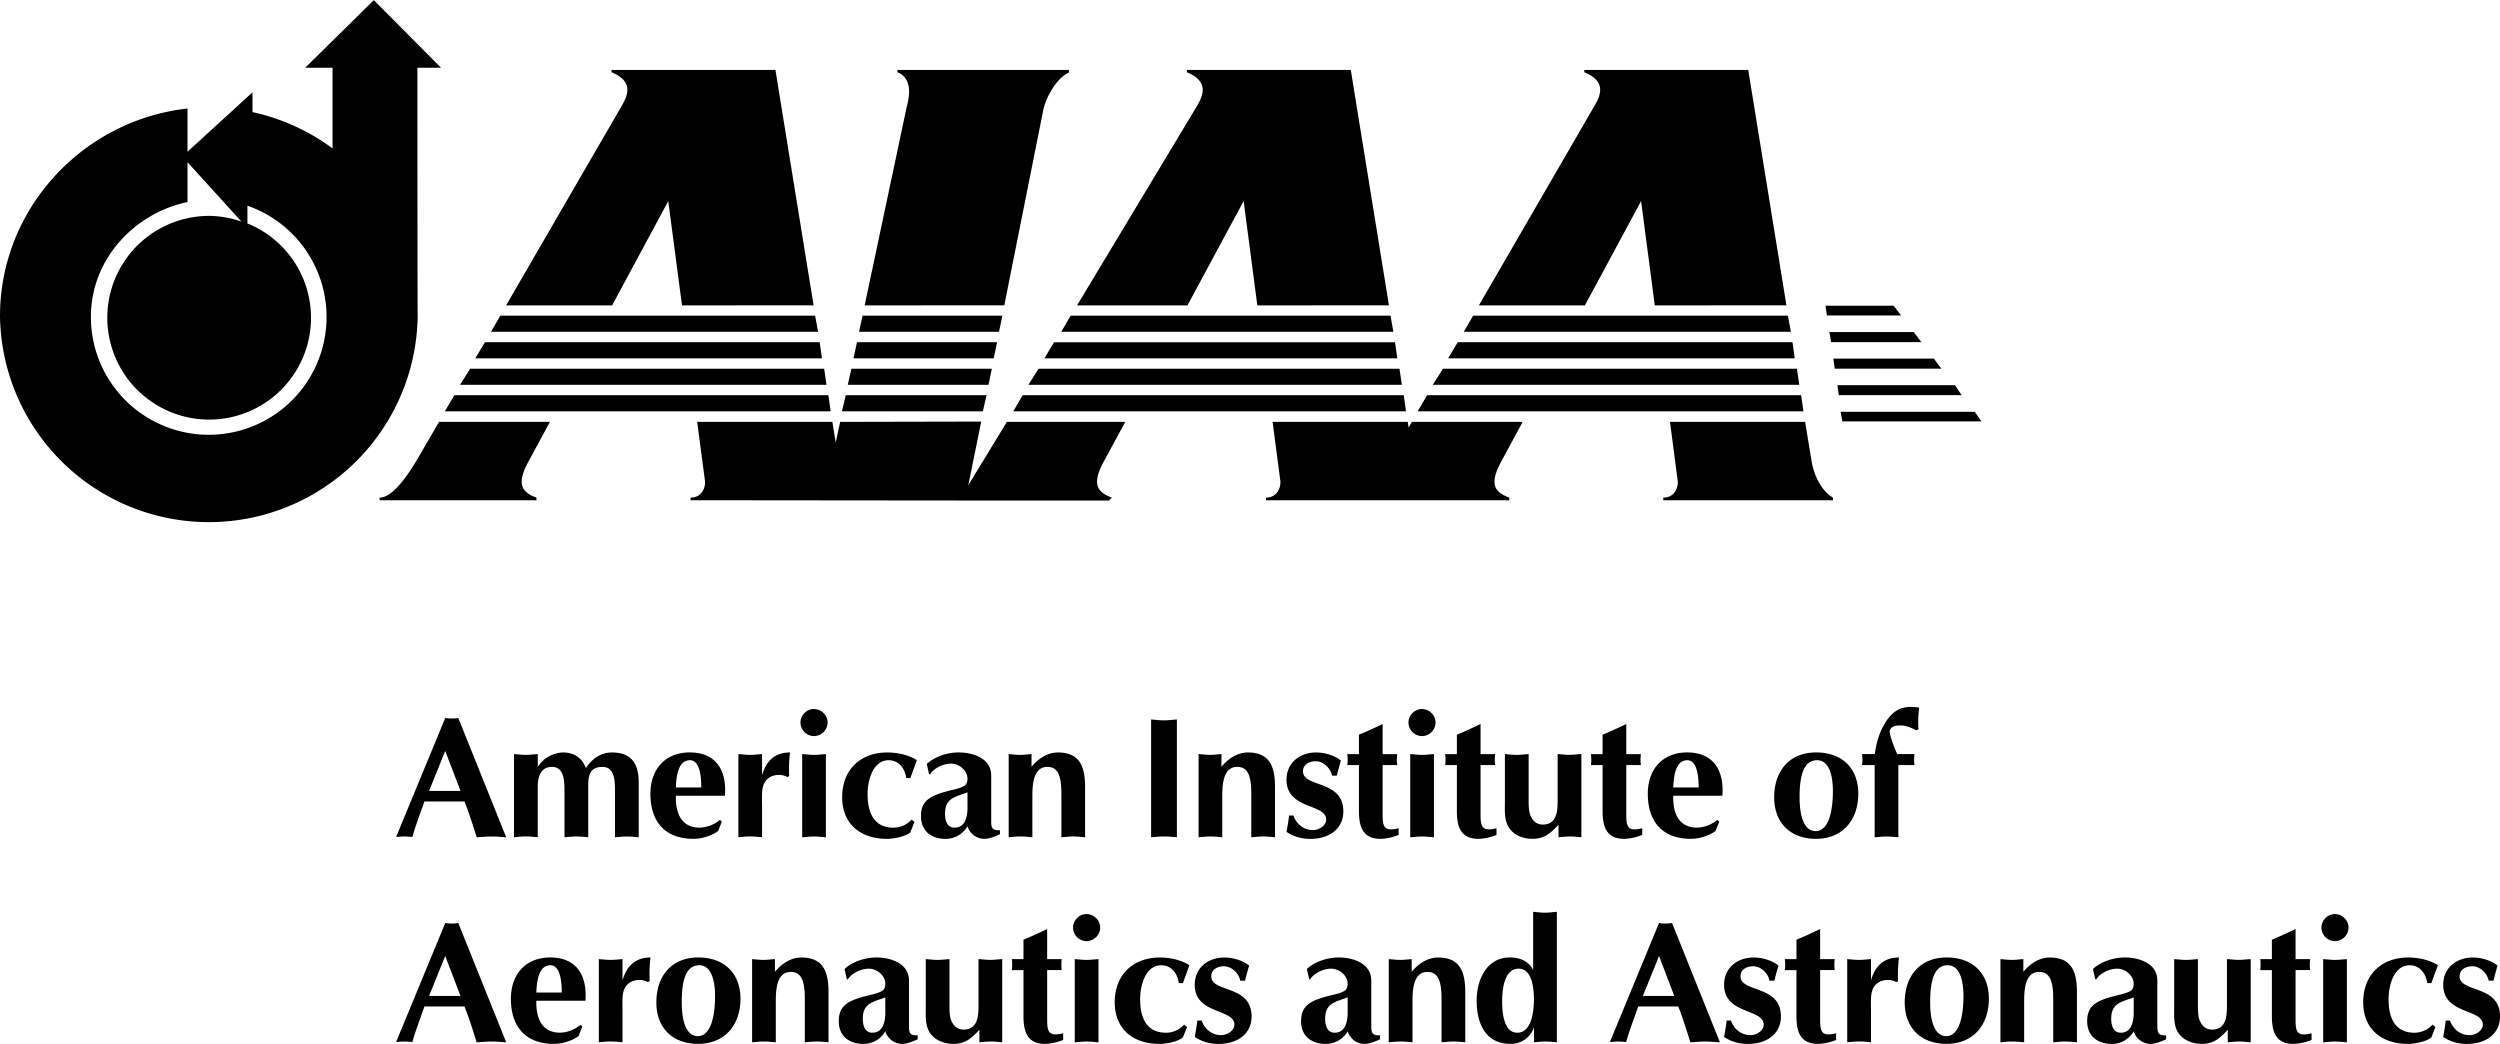 <svg xmlns="http://www.w3.org/2000/svg" width="2500" height="1044" viewBox="0 0 65.536 27.361"><path d="M49.836 8.267l-.195-.256h-1.787l.037.256h1.945zM48.001 8.966h2.368l-.202-.264h-2.211l.045.264zM50.696 9.397H48.06l.037.264h2.794l-.195-.264zM51.249 10.095h-3.083l.036.259h3.22l-.173-.259zM51.767 10.792H48.25l.046.251h3.647l-.176-.251zM10.942 1.773h.62L9.799 0 8 1.773h.718v2.114a5.517 5.517 0 0 0-2.099-.952v-.519L4.915 3.975V2.842C2.176 3.143 0 5.464 0 8.283a5.475 5.475 0 0 0 10.949 0c-.006-.092-.007-6.51-.007-6.51zm-5.471 9.621a3.088 3.088 0 0 1-3.088-3.087c0-1.57 1.204-2.742 2.532-3.013V4.248L6.33 5.806a2.644 2.644 0 0 0-.846-.15 2.67 2.67 0 1 0 2.669 2.669 2.669 2.669 0 0 0-1.667-2.471v-.465a3.088 3.088 0 0 1-1.015 6.005zM47.495 12.118l-.175-1.062h-3.542l.197 1.506c.036.177-.053.479-.372.479v.069h4.448v-.069c-.021-.01-.416-.218-.556-.923zM39.916 11.056h-2.904l-.086.146-.023-.146H33.36l.198 1.506c.035.177-.054.479-.372.479v.069h6.379v-.069c-.391-.144-.523-.355-.223-.923l.574-1.062zM38.768 8.002h2.779l1.473-2.734.359 2.734 3.451-.001-1.001-6.171h-4.298v.061c.647.26.383.684.238.931l-3.001 5.18zM46.87 8.272h-8.253l-.245.423h8.575l-.077-.423zM46.989 8.968h-8.775l-.253.422h9.087l-.059-.422zM47.105 9.663h-9.279l-.266.421h9.607l-.062-.421zM47.216 10.356h-9.805l-.248.423h10.113l-.06-.423zM22.666 8.002l3.661-.001 1.012-5.072c.071-.408.399-.921.682-1.029v-.07h-4.496v.061c.464.187.271.781.239.931l-1.098 5.18zM26.277 8.272h-3.666l-.091.423h3.668l.089-.423zM26.138 8.968h-3.673l-.092.422h3.676l.089-.422zM26 9.663h-3.681l-.095.421h3.689L26 9.663zM25.861 10.356h-3.689l-.102.423h3.695l.096-.423zM29.498 11.056h-3.103l-1.011 1.659.338-1.667-3.698.008-.116.54-.088-.54h-3.544l.199 1.506c.035.177-.053.479-.372.479v.069l7.027.007h-.001 3.947l.069-.076c-.39-.144-.522-.355-.222-.923l.575-1.062zM28.234 8.002h2.894l1.473-2.734.359 2.734 3.45-.001-1-6.171h-4.298v.061c.647.26.383.684.239.931l-3.117 5.18zM36.527 8.695l-.076-.423h-8.385l-.245.423h8.706zM27.378 9.39h9.251l-.059-.422h-8.94l-.252.422zM26.959 10.084h9.79l-.062-.421h-9.462l-.266.421zM26.562 10.779h10.295l-.059-.423H26.81l-.248.423zM14.416 11.056H11.51l-.521.894c-.337.585-.718 1.092-1.038 1.092v.069h4.112v-.069c-.39-.144-.523-.355-.222-.923l.575-1.063zM13.267 8.002h2.779l1.472-2.734.36 2.734 3.45-.001-1.001-6.171H16.03v.061c.647.26.383.684.239.931l-3.002 5.18zM21.368 8.272h-8.252l-.245.423h8.575l-.078-.423zM21.487 8.968h-8.774l-.253.422h9.087l-.06-.422zM21.605 9.663h-9.28l-.266.421h9.607l-.061-.421zM21.715 10.356H11.91l-.248.423h10.113l-.06-.423zM11.127 21.005c-.118.342-.231.621-.316.932-.072-.004-.14-.013-.21-.013-.072 0-.144.009-.217.013l1.288-3.119a1.096 1.096 0 0 0 .342 0l1.256 3.128c-.131-.009-.257-.021-.388-.021-.13 0-.256.013-.386.021-.104-.333-.199-.638-.32-.94h-1.049v-.001zm.945-.275l-.401-1.048-.423 1.048h.824zM13.475 19.764c.104.008.208.021.312.021.103 0 .207-.014.31-.021v.337a.817.817 0 0 1 .662-.379c.283 0 .504.14.599.411.157-.24.387-.411.684-.411.522 0 .702.307.702.789v1.435c-.104-.009-.207-.021-.312-.021-.103 0-.207.013-.31.021v-1.22c0-.301-.027-.625-.328-.625-.32 0-.374.203-.374.481v1.363c-.104-.009-.208-.021-.311-.021-.104 0-.207.013-.311.021v-1.22c0-.301-.027-.625-.328-.625-.311 0-.374.284-.374.531v1.313c-.103-.009-.207-.021-.31-.021-.104 0-.207.013-.312.021v-2.18h.001zM17.718 20.856c-.014.463.148.837.625.837a.874.874 0 0 0 .527-.202l.054.04-.099.252c-.18.126-.423.203-.645.203-.747 0-1.13-.45-1.13-1.184 0-.63.379-1.081 1.032-1.081.706 0 .972.492.922 1.135h-1.286zm.666-.216c0-.238-.027-.715-.297-.715-.329 0-.36.477-.369.715h.666zM19.356 19.764c.103.008.207.021.31.021.104 0 .208-.014.311-.021v.557c.094-.328.292-.599.733-.599a3.546 3.546 0 0 0-.022.612l-.04.036a.446.446 0 0 0-.23-.059c-.198 0-.36.104-.414.297-.041.131-.027.378-.027.523v.813c-.103-.009-.207-.021-.311-.021-.104 0-.207.013-.31.021v-2.18zM21.029 19.764c.104.008.207.021.311.021.103 0 .207-.014.31-.021v2.182c-.103-.009-.207-.021-.31-.021-.104 0-.207.013-.311.021v-2.182zm.306-1.181c.194 0 .361.162.361.355a.363.363 0 0 1-.361.355.358.358 0 0 1-.351-.355c0-.188.158-.355.351-.355zM23.864 20.393h-.108c-.031-.248-.193-.468-.459-.468-.423 0-.554.55-.554.883 0 .539.194.886.684.886a.642.642 0 0 0 .469-.212l.076.063-.108.27c-.125.114-.446.172-.608.172-.697 0-1.179-.387-1.179-1.094 0-.716.477-1.171 1.184-1.171.256 0 .563.063.774.203l-.171.468zM25.984 21.551c0 .166.049.219.229.21v.104c-.108.05-.279.122-.405.122a.468.468 0 0 1-.446-.329.66.66 0 0 1-.575.329c-.37 0-.644-.203-.644-.595 0-.427.261-.553.823-.688.113-.026.23-.054.329-.117.054-.05.067-.107.067-.176 0-.216-.22-.396-.427-.396-.288 0-.522.199-.55.279h-.031l-.058-.271c.211-.198.549-.302.832-.302.378 0 .856.153.856.604v1.226zm-.622-.784c-.112.049-.315.09-.446.194-.116.095-.143.229-.143.372 0 .168.054.36.247.36.275 0 .334-.265.342-.49v-.436zM26.442 19.764c.099.008.198.021.302.021.099 0 .198-.014.297-.021v.332c.18-.211.414-.374.693-.374.567 0 .711.365.711.906v1.317c-.103-.009-.207-.021-.31-.021s-.208.013-.311.021v-1.121c0-.418-.054-.724-.369-.724-.392 0-.392.527-.392.81v1.035c-.104-.009-.207-.021-.311-.021-.103 0-.206.013-.31.021v-2.181zM30.176 18.857c.113.009.225.023.338.023.113 0 .226-.015.337-.023v3.088c-.112-.009-.224-.021-.337-.021-.113 0-.225.013-.338.021v-3.088zM31.421 19.764c.1.008.199.021.302.021.099 0 .198-.014.297-.021v.332c.18-.211.414-.374.693-.374.568 0 .711.365.711.906v1.317c-.103-.009-.207-.021-.31-.021-.104 0-.207.013-.312.021v-1.121c0-.418-.053-.724-.369-.724-.392 0-.392.527-.392.81v1.035c-.103-.009-.207-.021-.31-.021-.104 0-.207.013-.311.021v-2.181h.001zM33.905 21.374c.081.226.27.383.514.383.157 0 .346-.117.346-.275 0-.423-1.04-.261-1.04-1.044 0-.459.365-.716.775-.716.224 0 .472.072.652.212-.04.135-.076.266-.108.396h-.126c-.036-.192-.225-.378-.427-.378-.162 0-.334.077-.334.263 0 .436 1.058.216 1.058 1.052 0 .419-.324.721-.869.721-.22 0-.436-.058-.621-.184.028-.146.051-.285.067-.429h.113v-.001zM36.245 21.333c0 .311.018.478.419.375v.176a1.408 1.408 0 0 1-.468.103c-.468 0-.572-.31-.572-.729v-1.205h-.306a.993.993 0 0 0 0-.288h.306v-.509c.203-.082.405-.177.621-.279v.788h.383a.993.993 0 0 0 0 .288h-.383v1.28zM36.968 19.764c.104.008.207.021.312.021.103 0 .207-.014.31-.021v2.182c-.103-.009-.207-.021-.31-.021-.104 0-.207.013-.312.021v-2.182zm.305-1.181c.194 0 .36.162.36.355a.362.362 0 0 1-.36.355.359.359 0 0 1-.351-.355.36.36 0 0 1 .351-.355zM38.812 21.333c0 .311.019.478.418.375v.176a1.393 1.393 0 0 1-.468.103c-.468 0-.571-.31-.571-.729v-1.205h-.307a.927.927 0 0 0 0-.288h.307v-.509c.202-.082.405-.177.621-.279v.788h.383a.993.993 0 0 0 0 .288h-.383v1.28zM41.454 21.945c-.099-.009-.199-.021-.297-.021-.104 0-.202.013-.302.021v-.328c-.212.226-.369.369-.685.369-.23 0-.468-.086-.603-.278-.141-.194-.117-.474-.117-.699v-1.245c.103.008.207.021.31.021.104 0 .207-.014.312-.021v1.241c0 .104.005.279.05.373.058.14.162.234.319.234.392 0 .392-.392.392-.675v-1.174c.103.008.207.021.31.021.104 0 .207-.014.312-.021v2.182h-.001zM42.632 21.333c0 .311.019.478.418.375v.176a1.398 1.398 0 0 1-.467.103c-.468 0-.572-.31-.572-.729v-1.205h-.306a1.068 1.068 0 0 0 0-.288h.306v-.509c.202-.082.405-.177.621-.279v.788h.383a1.068 1.068 0 0 0 0 .288h-.383v1.28zM43.864 20.856c-.015.463.147.837.626.837a.869.869 0 0 0 .525-.202l.056.04-.101.252c-.18.126-.423.203-.643.203-.747 0-1.131-.45-1.131-1.184 0-.63.379-1.081 1.031-1.081.706 0 .973.492.924 1.135h-1.287zm.665-.216c0-.238-.026-.715-.296-.715-.328 0-.359.477-.369.715h.665zM46.509 20.901c0-.707.41-1.18 1.099-1.18.681 0 1.106.415 1.106 1.081 0 .684-.404 1.184-1.111 1.184-.665 0-1.094-.419-1.094-1.085zm.666-.012c0 .288.036.895.428.895.348-.009.445-.558.445-1.053 0-.437-.112-.806-.414-.806-.364 0-.459.431-.459.964zM48.812 20.052a.927.927 0 0 0 0-.288h.334c.035-.244.095-.509.233-.749.22-.396.474-.545.933-.467a2.457 2.457 0 0 0-.019.57l-.06.023c-.111-.059-.266-.127-.396-.127-.077 0-.188 0-.248.059-.026.027-.053.05-.053.096 0 .121.139.464.198.595h.453a.993.993 0 0 0 0 .288h-.423v1.894c-.103-.009-.207-.021-.31-.021-.104 0-.207.013-.311.021v-1.894h-.331zM11.127 26.38c-.118.342-.231.621-.316.932-.072-.004-.14-.013-.21-.013-.072 0-.144.009-.217.013l1.288-3.119a1.096 1.096 0 0 0 .342 0l1.256 3.128c-.131-.009-.257-.021-.388-.021-.13 0-.256.013-.386.021-.104-.333-.199-.638-.32-.94h-1.049v-.001zm.945-.275l-.401-1.048-.423 1.048h.824zM14.06 26.231c-.014.463.149.837.625.837a.867.867 0 0 0 .526-.202l.055.04-.1.252a1.166 1.166 0 0 1-.643.203c-.747 0-1.13-.45-1.13-1.184 0-.631.378-1.081 1.031-1.081.706 0 .972.492.923 1.135H14.06zm.666-.216c0-.238-.026-.715-.297-.715-.328 0-.36.477-.369.715h.666zM15.698 25.139c.104.008.207.021.311.021.103 0 .207-.014.31-.021v.557c.095-.328.293-.599.734-.599a3.554 3.554 0 0 0-.022.613l-.041.035a.443.443 0 0 0-.23-.059c-.198 0-.36.104-.414.297-.041.131-.027.378-.027.523v.813c-.103-.009-.207-.021-.31-.021-.104 0-.207.013-.311.021v-2.18zM17.206 26.276c0-.707.409-1.18 1.097-1.18.68 0 1.108.414 1.108 1.081 0 .684-.405 1.184-1.112 1.184-.666 0-1.093-.419-1.093-1.085zm.666-.012c0 .288.036.895.427.895.347-.009.446-.558.446-1.053 0-.437-.113-.806-.414-.806-.365 0-.459.431-.459.964zM19.716 25.139c.099.008.198.021.302.021.099 0 .197-.014.297-.021v.332c.18-.212.414-.374.693-.374.567 0 .711.366.711.906v1.317c-.103-.009-.207-.021-.31-.021-.104 0-.208.013-.311.021v-1.121c0-.418-.054-.724-.369-.724-.392 0-.392.527-.392.81v1.035c-.103-.009-.207-.021-.31-.021-.104 0-.208.013-.311.021v-2.181zM23.829 26.926c0 .165.049.219.229.211v.103c-.108.05-.279.122-.404.122a.467.467 0 0 1-.446-.329.662.662 0 0 1-.577.329c-.369 0-.643-.203-.643-.595 0-.428.261-.553.824-.688.112-.026.229-.054.328-.116.055-.051.068-.108.068-.177 0-.216-.221-.396-.428-.396-.288 0-.522.199-.549.279H22.2l-.06-.271c.212-.198.549-.302.833-.302.377 0 .855.154.855.604v1.226h.001zm-.621-.784c-.113.049-.315.09-.446.193-.117.096-.144.229-.144.373 0 .167.054.36.248.36.273 0 .333-.265.342-.49v-.436zM26.273 27.32c-.1-.009-.198-.021-.297-.021-.104 0-.203.013-.302.021v-.328c-.212.226-.369.369-.684.369-.23 0-.468-.086-.604-.278-.14-.194-.117-.474-.117-.699v-1.245c.103.008.207.021.31.021.104 0 .208-.014.311-.021v1.241c0 .104.004.279.049.373.059.14.162.234.32.234.392 0 .392-.392.392-.675v-1.174c.103.008.207.021.31.021.104 0 .207-.014.311-.021v2.182h.001zM27.451 26.708c0 .311.018.478.419.375v.176a1.408 1.408 0 0 1-.469.103c-.468 0-.571-.31-.571-.729v-1.205h-.306a1.068 1.068 0 0 0 0-.288h.306v-.51c.202-.082.405-.177.621-.279v.788h.382a1.068 1.068 0 0 0 0 .288h-.382v1.281zM28.174 25.139c.104.008.207.021.311.021.103 0 .208-.014.311-.021v2.182c-.104-.009-.208-.021-.311-.021-.104 0-.207.013-.311.021v-2.182zm.306-1.181c.194 0 .36.162.36.355a.362.362 0 0 1-.36.355.358.358 0 0 1-.351-.355c0-.188.158-.355.351-.355zM31.009 25.768h-.108c-.031-.248-.193-.468-.459-.468-.423 0-.554.55-.554.883 0 .539.194.886.685.886a.64.64 0 0 0 .468-.212l.076.064-.108.269c-.126.114-.446.172-.608.172-.697 0-1.179-.387-1.179-1.094 0-.715.478-1.171 1.184-1.171.257 0 .562.063.774.203l-.171.468zM31.499 26.749c.081.226.27.383.513.383.157 0 .347-.117.347-.275 0-.423-1.04-.261-1.04-1.044 0-.459.365-.716.774-.716.225 0 .473.072.653.212-.04.135-.076.266-.108.396h-.125c-.036-.193-.225-.378-.428-.378-.162 0-.332.077-.332.263 0 .436 1.057.216 1.057 1.052 0 .419-.324.721-.869.721-.22 0-.437-.058-.621-.184.027-.146.05-.285.067-.429h.112v-.001zM35.949 26.926c0 .165.05.219.229.211v.103c-.107.05-.28.122-.405.122-.212 0-.373-.131-.445-.329a.663.663 0 0 1-.576.329c-.37 0-.645-.203-.645-.595 0-.428.262-.553.824-.688.113-.026.23-.054.328-.116.054-.051.068-.108.068-.177 0-.216-.221-.396-.428-.396-.288 0-.522.199-.55.279h-.03l-.06-.271c.212-.198.549-.302.833-.302.378 0 .855.154.855.604v1.226h.002zm-.621-.784c-.113.049-.315.09-.446.193-.117.096-.144.229-.144.373 0 .167.054.36.248.36.273 0 .332-.265.342-.49v-.436zM36.408 25.139c.098.008.197.021.301.021.099 0 .198-.014.297-.021v.332c.18-.212.415-.374.694-.374.566 0 .711.366.711.906v1.317c-.104-.009-.207-.021-.312-.021-.103 0-.207.013-.31.021v-1.121c0-.418-.056-.724-.369-.724-.392 0-.392.527-.392.81v1.035c-.104-.009-.207-.021-.312-.021-.103 0-.207.013-.31.021v-2.181h.002zM40.812 27.32c-.099-.009-.196-.021-.297-.021-.103 0-.202.013-.302.021v-.395a.633.633 0 0 1-.616.436c-.666 0-.887-.55-.887-1.13 0-.572.275-1.135.869-1.135.265 0 .481.09.612.324v-1.521c.104.009.206.023.311.023.103 0 .206-.015.31-.023v3.421zm-1.434-1.075c0 .262.031.823.396.823.388 0 .437-.59.437-.873 0-.262-.04-.806-.4-.806-.389.001-.433.573-.433.856zM42.945 26.38c-.117.342-.23.621-.316.932-.071-.004-.138-.013-.21-.013-.073 0-.146.009-.216.013l1.287-3.119a1.076 1.076 0 0 0 .342 0l1.255 3.128c-.13-.009-.256-.021-.386-.021-.131 0-.257.013-.389.021-.104-.333-.196-.638-.318-.94h-1.049v-.001zm.945-.275l-.399-1.048-.424 1.048h.823zM45.375 26.749c.081.226.27.383.513.383.158 0 .347-.117.347-.275 0-.423-1.039-.261-1.039-1.044 0-.459.363-.716.773-.716.226 0 .474.072.653.212-.04.135-.077.266-.109.396h-.126c-.035-.193-.224-.378-.427-.378-.162 0-.333.077-.333.263 0 .436 1.059.216 1.059 1.052 0 .419-.324.721-.869.721-.222 0-.438-.058-.621-.184.026-.146.05-.285.066-.429h.113v-.001zM47.714 26.708c0 .311.019.478.419.375v.176a1.408 1.408 0 0 1-.467.103c-.469 0-.573-.31-.573-.729v-1.205h-.305a1.068 1.068 0 0 0 0-.288h.305v-.51c.203-.082.406-.177.621-.279v.788h.383a.993.993 0 0 0 0 .288h-.383v1.281zM48.424 25.139c.104.008.207.021.312.021.103 0 .206-.014.311-.021v.557c.094-.328.292-.599.733-.599-.023.212-.035.419-.023.613l-.04.035a.44.44 0 0 0-.229-.059c-.198 0-.361.104-.414.297-.041.131-.027.378-.027.523v.813c-.104-.009-.208-.021-.311-.021-.104 0-.207.013-.312.021v-2.18zM49.931 26.276c0-.707.41-1.18 1.1-1.18.679 0 1.106.414 1.106 1.081 0 .684-.405 1.184-1.111 1.184-.667 0-1.095-.419-1.095-1.085zm.667-.012c0 .288.035.895.428.895.347-.009.445-.558.445-1.053 0-.437-.111-.806-.414-.806-.365 0-.459.431-.459.964zM52.441 25.139c.1.008.198.021.303.021.099 0 .197-.014.297-.021v.332c.18-.212.414-.374.693-.374.566 0 .712.366.712.906v1.317c-.104-.009-.208-.021-.312-.021-.103 0-.207.013-.31.021v-1.121c0-.418-.055-.724-.369-.724-.393 0-.393.527-.393.81v1.035c-.104-.009-.207-.021-.31-.021-.104 0-.208.013-.312.021v-2.181h.001zM56.555 26.926c0 .165.05.219.23.211v.103c-.108.05-.279.122-.406.122a.468.468 0 0 1-.445-.329.661.661 0 0 1-.576.329c-.369 0-.644-.203-.644-.595 0-.428.261-.553.824-.688.113-.026.229-.054.329-.116.053-.051.066-.108.066-.177 0-.216-.221-.396-.428-.396-.288 0-.521.199-.548.279h-.032l-.058-.271c.211-.198.548-.302.832-.302.379 0 .854.154.854.604v1.226h.002zm-.621-.784c-.111.049-.314.09-.444.193-.117.096-.146.229-.146.373 0 .167.055.36.248.36.275 0 .333-.265.342-.49v-.436zM58.999 27.32c-.099-.009-.198-.021-.297-.021-.104 0-.202.013-.302.021v-.328c-.212.226-.369.369-.685.369-.229 0-.468-.086-.603-.278-.141-.194-.117-.474-.117-.699v-1.245c.103.008.207.021.31.021.104 0 .207-.014.312-.021v1.241c0 .104.005.279.049.373.059.14.163.234.32.234.392 0 .392-.392.392-.675v-1.174c.103.008.206.021.31.021s.207-.014.312-.021v2.182h-.001zM60.177 26.708c0 .311.019.478.419.375v.176a1.408 1.408 0 0 1-.469.103c-.467 0-.571-.31-.571-.729v-1.205h-.305a1.156 1.156 0 0 0 0-.288h.305v-.51c.202-.082.405-.177.621-.279v.788h.384a.927.927 0 0 0 0 .288h-.384v1.281zM60.901 25.139c.103.008.206.021.31.021s.208-.014.311-.021v2.182c-.103-.009-.207-.021-.311-.021s-.207.013-.31.021v-2.182zm.306-1.181c.193 0 .359.162.359.355a.362.362 0 0 1-.359.355.358.358 0 0 1-.352-.355.36.36 0 0 1 .352-.355zM63.736 25.768h-.108c-.032-.248-.194-.468-.46-.468-.423 0-.553.55-.553.883 0 .539.192.886.683.886a.642.642 0 0 0 .469-.212l.076.064-.106.269c-.127.114-.446.172-.609.172-.697 0-1.178-.387-1.178-1.094 0-.715.476-1.171 1.183-1.171.257 0 .563.063.775.203l-.172.468zM64.225 26.749c.081.226.271.383.514.383.157 0 .347-.117.347-.275 0-.423-1.039-.261-1.039-1.044 0-.459.364-.716.774-.716.225 0 .472.072.651.212-.04.135-.075.266-.107.396h-.126c-.035-.193-.226-.378-.428-.378-.161 0-.334.077-.334.263 0 .436 1.06.216 1.06 1.052 0 .419-.325.721-.87.721-.22 0-.436-.058-.62-.184.027-.146.049-.285.067-.429h.111v-.001z"/></svg>